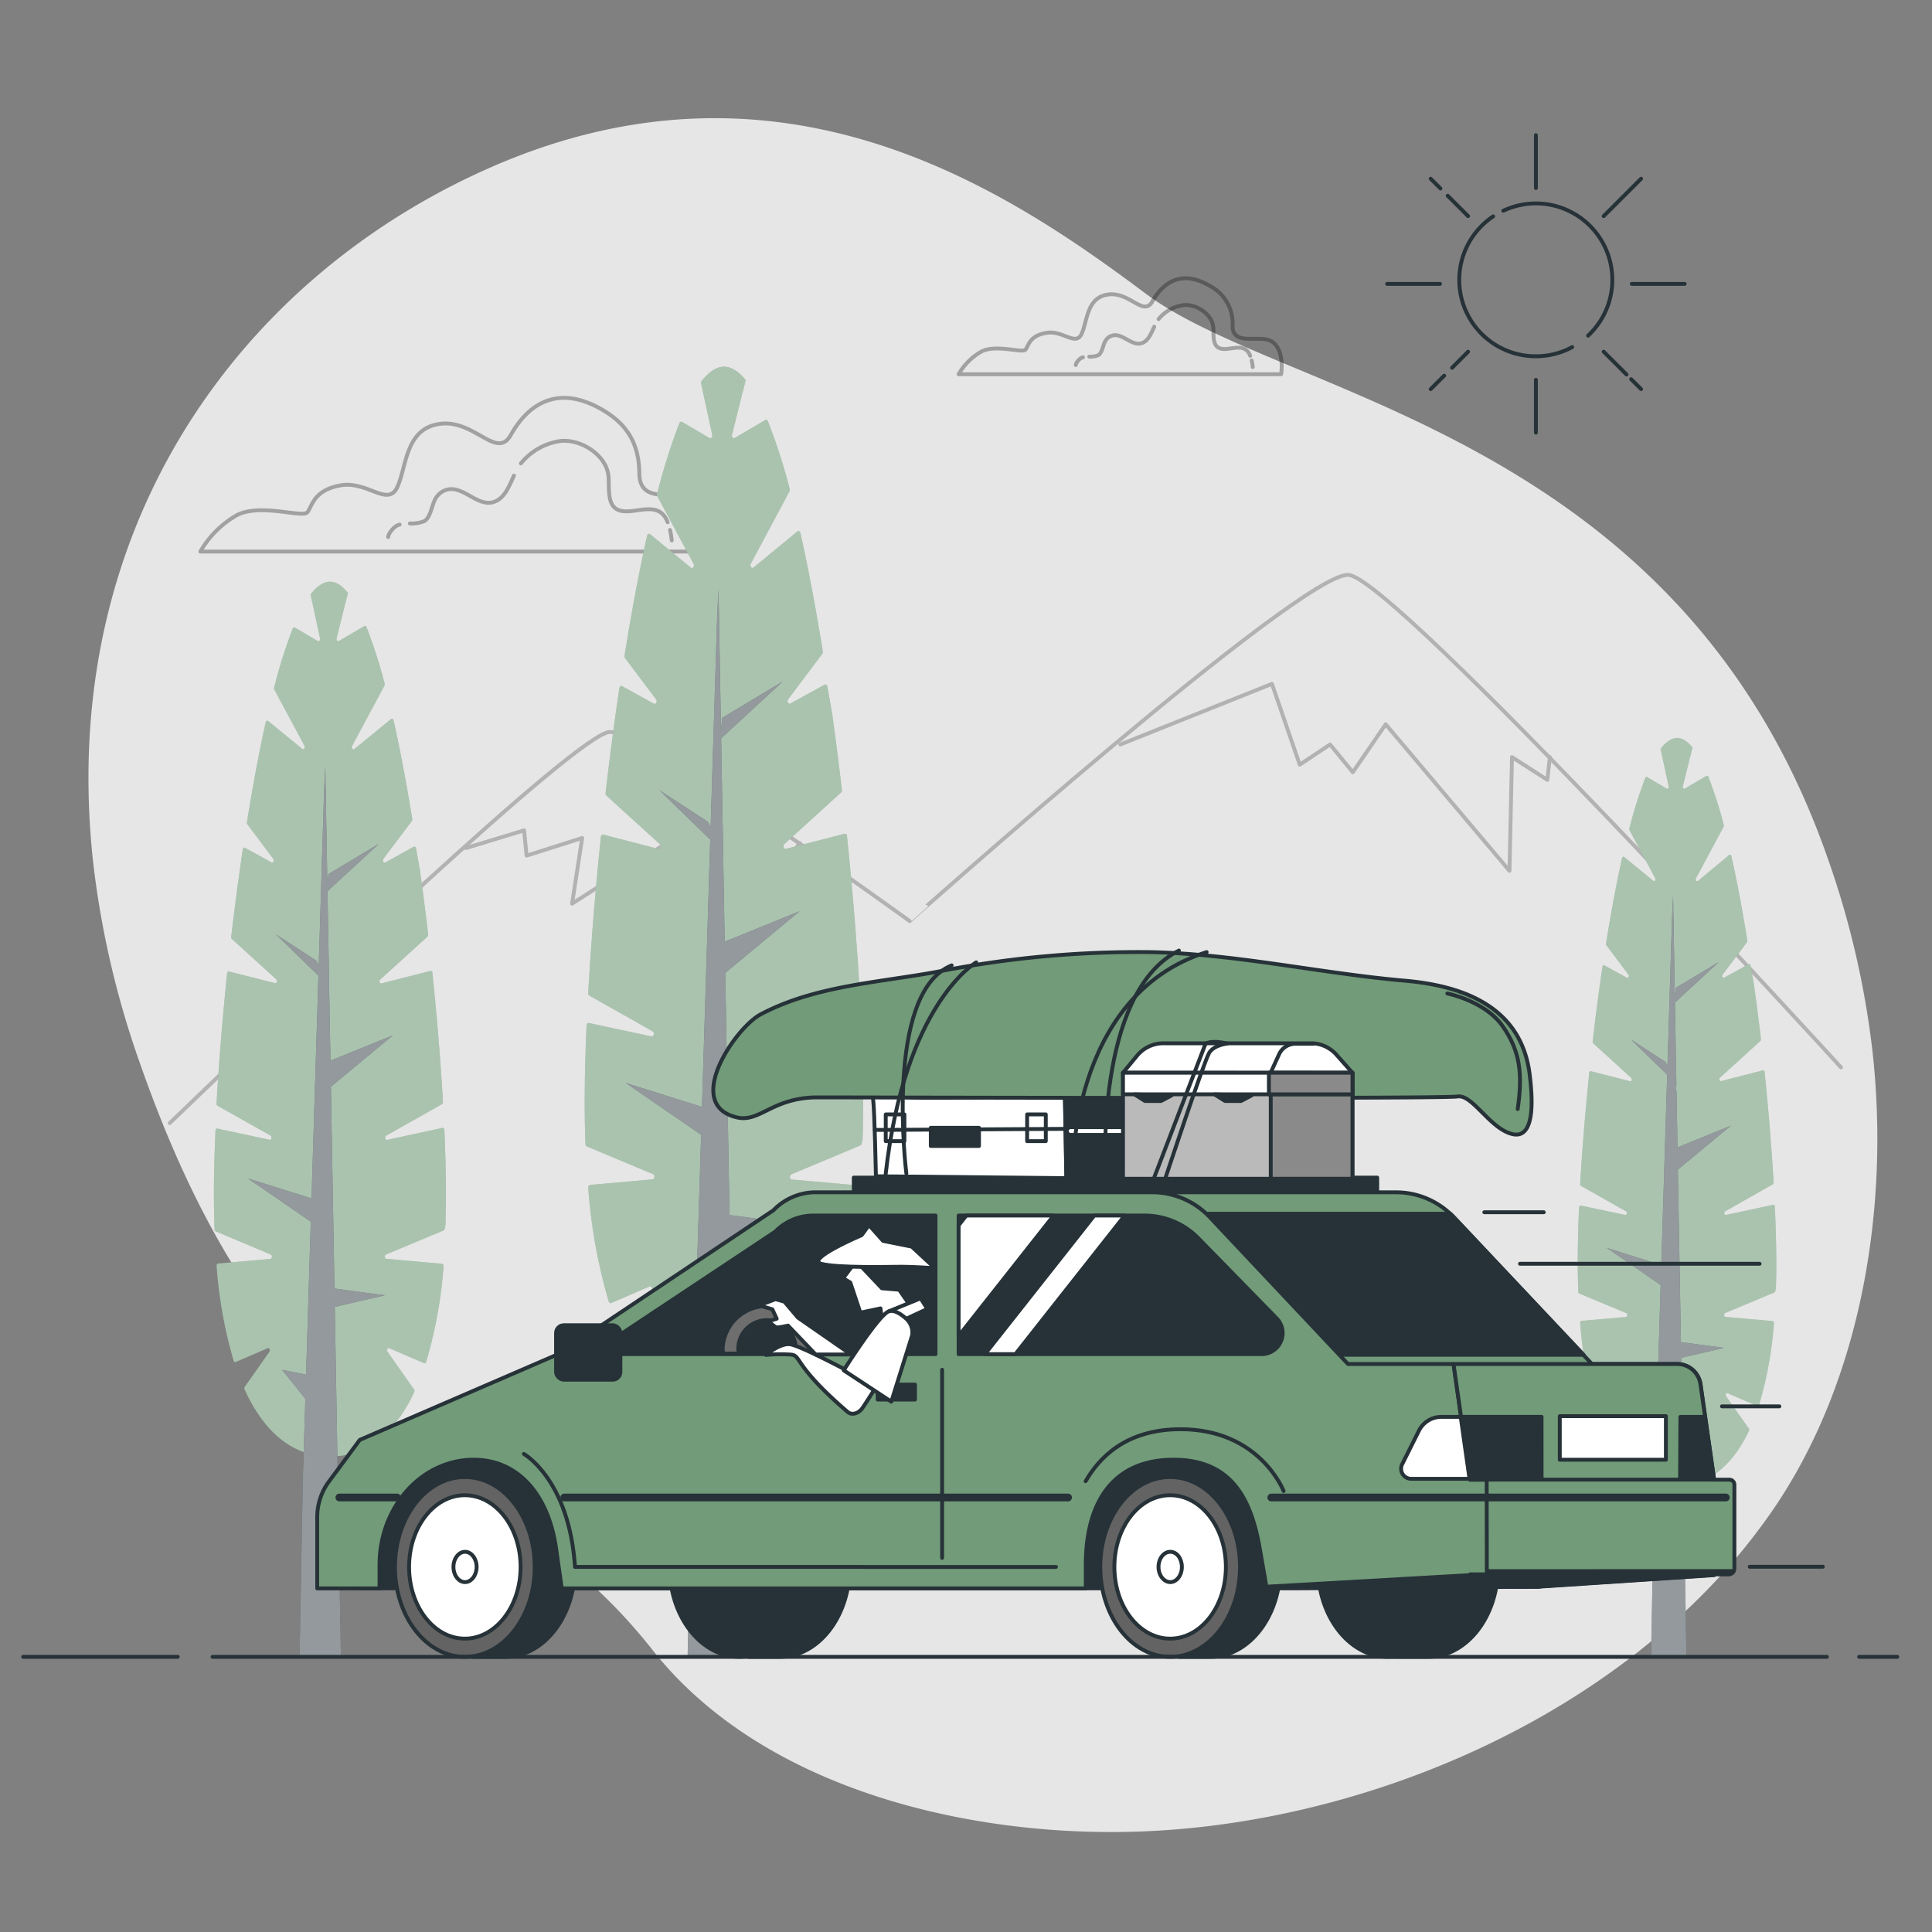 <?xml version="1.0" encoding="UTF-8" standalone="no"?>
<svg
   viewBox="0 0 500 500"
   version="1.1"
   id="svg69"
   sodipodi:docname="Road trip-bro.svg"
   inkscape:version="1.4 (86a8ad7, 2024-10-11)"
   xmlns:inkscape="http://www.inkscape.org/namespaces/inkscape"
   xmlns:sodipodi="http://sodipodi.sourceforge.net/DTD/sodipodi-0.dtd"
   xmlns="http://www.w3.org/2000/svg"
   xmlns:svg="http://www.w3.org/2000/svg">
  <rect x="0" y="0" width="500" height="500" fill="#808080" stroke="none"/>
  <defs
     id="defs69" />
  <sodipodi:namedview
     id="namedview69"
     pagecolor="#ffffff"
     bordercolor="#000000"
     borderopacity="0.25"
     inkscape:showpageshadow="2"
     inkscape:pageopacity="0.0"
     inkscape:pagecheckerboard="0"
     inkscape:deskcolor="#d1d1d1"
     inkscape:zoom="1.47"
     inkscape:cx="249.65986"
     inkscape:cy="250"
     inkscape:window-width="1920"
     inkscape:window-height="974"
     inkscape:window-x="-11"
     inkscape:window-y="-11"
     inkscape:window-maximized="1"
     inkscape:current-layer="freepik--background-simple--inject-47" />
  <g
     id="freepik--background-simple--inject-47">
    <path
       d="M291.71,474.09c-43,.85-94.95-11.67-122.9-47.16-42.25-53.62-94.15-41.47-132.75-152.2A236.27,236.27,0,0,1,24.31,224.9a197.66,197.66,0,0,1-1.41-25.07C23.47,126,67.05,70.33,125.31,44.06,201.93,9.5,260.72,49.23,296.52,76s137.13,36,175.93,144.54a228.72,228.72,0,0,1,12.11,51.22c4.52,39.9-2.54,85.09-25.65,118.87-1.73,2.54-3.56,5-5.45,7.46C416.41,445.73,350.39,472.93,291.71,474.09Z"
       style="fill:#ffffff;opacity:0.8"
       id="path1" />
  </g>
  <g
     id="freepik--Sun--inject-47">
    <path
       d="M386.43,56A19.77,19.77,0,0,0,397.49,92.2a19.56,19.56,0,0,0,9.39-2.37"
       style="fill:none;stroke:#263238;stroke-linecap:round;stroke-linejoin:round"
       id="path3" />
    <path
       d="M411,86.86a19.77,19.77,0,0,0-21.94-32.32"
       style="fill:none;stroke:#263238;stroke-linecap:round;stroke-linejoin:round"
       id="path4" />
    <line
       x1="397.49"
       y1="98.29"
       x2="397.49"
       y2="111.97"
       style="fill:none;stroke:#263238;stroke-linecap:round;stroke-linejoin:round"
       id="line4" />
    <line
       x1="397.49"
       y1="34.98"
       x2="397.49"
       y2="48.66"
       style="fill:none;stroke:#263238;stroke-linecap:round;stroke-linejoin:round"
       id="line5" />
    <line
       x1="373.75"
       y1="97.22"
       x2="370.26"
       y2="100.7"
       style="fill:none;stroke:#263238;stroke-linecap:round;stroke-linejoin:round"
       id="line6" />
    <line
       x1="379.94"
       y1="91.02"
       x2="375.79"
       y2="95.18"
       style="fill:none;stroke:#263238;stroke-linecap:round;stroke-linejoin:round"
       id="line7" />
    <line
       x1="424.71"
       y1="46.25"
       x2="415.03"
       y2="55.93"
       style="fill:none;stroke:#263238;stroke-linecap:round;stroke-linejoin:round"
       id="line8" />
    <line
       x1="422.3"
       y1="73.47"
       x2="435.99"
       y2="73.47"
       style="fill:none;stroke:#263238;stroke-linecap:round;stroke-linejoin:round"
       id="line9" />
    <line
       x1="358.99"
       y1="73.47"
       x2="372.68"
       y2="73.47"
       style="fill:none;stroke:#263238;stroke-linecap:round;stroke-linejoin:round"
       id="line10" />
    <line
       x1="422.14"
       y1="98.13"
       x2="424.71"
       y2="100.7"
       style="fill:none;stroke:#263238;stroke-linecap:round;stroke-linejoin:round"
       id="line11" />
    <line
       x1="415.03"
       y1="91.02"
       x2="420.95"
       y2="96.93"
       style="fill:none;stroke:#263238;stroke-linecap:round;stroke-linejoin:round"
       id="line12" />
    <line
       x1="374.66"
       y1="50.65"
       x2="379.94"
       y2="55.93"
       style="fill:none;stroke:#263238;stroke-linecap:round;stroke-linejoin:round"
       id="line13" />
    <line
       x1="370.26"
       y1="46.25"
       x2="372.79"
       y2="48.78"
       style="fill:none;stroke:#263238;stroke-linecap:round;stroke-linejoin:round"
       id="line14" />
  </g>
  <g
     id="freepik--Clouds--inject-47">
    <g
       style="opacity:0.3"
       id="g18">
      <path
         d="M319,84.85c0-.19,0-.39,0-.61a11,11,0,0,0-6-10.31c-7.89-4.58-12.47,0-14.76,4.07s-5.85-2.54-11.45-1.78-5.34,6.87-6.87,10.18-4.83-1-9.16-.25-4.58,3.3-5.34,4.32S257.76,89,253.94,91a16,16,0,0,0-5.85,5.85h83.47s1-6.1-2.29-8.39C326.31,86.38,319.58,89.67,319,84.85Z"
         style="fill:none;stroke:#000;stroke-linecap:round;stroke-linejoin:round"
         id="path14" />
      <path
         d="M280.27,92.47a1.81,1.81,0,0,0-.77.39c-1.08.94-1.08,1.61-1.08,1.61"
         style="fill:none;stroke:#000;stroke-linecap:round;stroke-linejoin:round"
         id="path15" />
      <path
         d="M298.71,84.56c-.75,1.63-1.4,3.41-2.93,4.13-2.19,1-4.24-1.29-6.25-1.81a2.91,2.91,0,0,0-3.21,1c-.9,1-.92,3.39-2.11,4.06a5.57,5.57,0,0,1-2.3.36"
         style="fill:none;stroke:#000;stroke-linecap:round;stroke-linejoin:round"
         id="path16" />
      <path
         d="M323.55,92.08c-.06-.15-.12-.29-.19-.43-1.61-3.21-5.4-.63-7.73-1.53-2.08-.8-1.4-4.08-1.68-5.79-.54-3.31-4.7-5.84-7.95-5.33a10.09,10.09,0,0,0-6.15,3.58"
         style="fill:none;stroke:#000;stroke-linecap:round;stroke-linejoin:round"
         id="path17" />
      <path
         d="M324.21,95a15.37,15.37,0,0,0-.28-1.7"
         style="fill:none;stroke:#000;stroke-linecap:round;stroke-linejoin:round"
         id="path18" />
    </g>
    <g
       style="opacity:0.3"
       id="g23">
      <path
         d="M165.52,123.56a7.43,7.43,0,0,1-.06-1c-.09-7.45-2.86-12.61-9.61-16.53-12.64-7.34-20,0-23.65,6.53s-9.38-4.08-18.36-2.86-8.56,11-11,16.32-7.75-1.63-14.69-.41-7.34,5.3-8.56,6.93-12.24-2.44-18.36.82a25.52,25.52,0,0,0-9.38,9.38H185.63s1.63-9.78-3.67-13.46C177.21,126,166.43,131.29,165.52,123.56Z"
         style="fill:none;stroke:#000;stroke-linecap:round;stroke-linejoin:round"
         id="path19" />
      <path
         d="M103.42,135.77a3,3,0,0,0-1.24.63c-1.72,1.51-1.72,2.58-1.72,2.58"
         style="fill:none;stroke:#000;stroke-linecap:round;stroke-linejoin:round"
         id="path20" />
      <path
         d="M133,123.1c-1.19,2.61-2.24,5.46-4.7,6.61-3.5,1.64-6.78-2.06-10-2.9a4.69,4.69,0,0,0-5.14,1.57c-1.45,1.67-1.48,5.44-3.39,6.51a8.76,8.76,0,0,1-3.69.58"
         style="fill:none;stroke:#000;stroke-linecap:round;stroke-linejoin:round"
         id="path21" />
      <path
         d="M172.79,135.15c-.1-.24-.2-.47-.31-.69-2.57-5.15-8.65-1-12.39-2.45-3.32-1.28-2.23-6.53-2.68-9.28-.86-5.31-7.53-9.36-12.75-8.54a16.17,16.17,0,0,0-9.85,5.73"
         style="fill:none;stroke:#000;stroke-linecap:round;stroke-linejoin:round"
         id="path22" />
      <path
         d="M173.84,139.86a21.69,21.69,0,0,0-.44-2.71"
         style="fill:none;stroke:#000;stroke-linecap:round;stroke-linejoin:round"
         id="path23" />
    </g>
  </g>
  <g
     id="freepik--Mountains--inject-47">
    <path
       d="M43.93,290.65c31.89-30.71,106-101.22,113.92-101.22,10.16,0,77.57,48.94,77.57,48.94S337,147.87,349,148.79,476.44,276.23,476.44,276.23"
       style="fill:none;stroke:#b2b2b2;stroke-linecap:round;stroke-linejoin:round"
       id="path24" />
    <polyline
       points="289.95 192.67 329.18 176.98 336.37 197.9 344.22 192.67 350.11 199.86 358.61 187.44 390.65 225.37 391.3 195.94 400.45 201.82 401.11 195.94"
       style="fill:none;stroke:#b2b2b2;stroke-linecap:round;stroke-linejoin:round"
       id="polyline24" />
    <polyline
       points="120.59 219.48 135.63 214.9 136.28 221.44 150.67 216.87 148.05 233.87 173.55 217.52 193.17 232.56 194.48 224.06 200.36 228.63 206.9 218.17"
       style="fill:none;stroke:#b2b2b2;stroke-linecap:round;stroke-linejoin:round"
       id="polyline25" />
  </g>
  <g
     id="freepik--Trees--inject-47">
    <path
       d="M222.93,265.22c0-.41-.3-.71-.6-.65l-17.17,3.68c-.61.13-.85-1-.29-1.32l17.3-9.76a.75.75,0,0,0,.31-.69c-.72-12.47-1.83-26.15-3.28-40.11,0-.39-.32-.66-.61-.59l-15.19,3.9c-.56.14-.86-.83-.39-1.25l14.65-13.32a.8.8,0,0,0,.22-.68c-.78-6.74-1.64-13.48-2.57-20.12l-1.2-6.63c-.07-.42-.41-.65-.7-.48l-8.84,4.87c-.53.29-1-.59-.57-1.13l8.8-11.72a.83.83,0,0,0,.14-.64c-1.76-10.92-3.7-21.31-5.8-30.66-.1-.44-.48-.63-.77-.39L195,146.87c-.48.4-1-.37-.69-1l10-18.7a.88.88,0,0,0,.07-.64A151.15,151.15,0,0,0,198.73,109c-.13-.32-.42-.45-.66-.3l-7.91,4.63c-.41.24-.84-.27-.71-.83l2.49-10c0-.18.22-.91.41-1.55l.65-2.57c-1.83-2.25-3.71-3.49-5.63-3.49s-4.06,1.4-6,4l2.95,13.63c.13.56-.3,1.07-.71.83l-7.11-4.17a.47.47,0,0,0-.67.31,158.91,158.91,0,0,0-5.77,18.31.93.93,0,0,0,.06.64l9.37,17.47c.33.62-.21,1.39-.69,1l-10.57-8.66c-.29-.24-.67-.05-.77.39-2.11,9.48-4.06,20-5.83,31.05a.88.88,0,0,0,.15.64l8,10.65c.4.54,0,1.42-.56,1.13L161,177.58c-.3-.17-.65.07-.71.5-1.32,8.89-2.51,18-3.57,27.16a.81.81,0,0,0,.22.67l13.78,12.52c.46.42.16,1.39-.39,1.25L156.13,216c-.3-.08-.58.19-.62.58-1.46,14.08-2.57,27.86-3.28,40.4a.73.73,0,0,0,.31.69l16.35,9.23c.56.32.32,1.45-.29,1.32l-16.2-3.47c-.3-.07-.58.24-.6.65-.31,7.21-.48,13.89-.48,19.83q0,5.64.2,10.84a.69.69,0,0,0,.36.63L169,303.87c.55.23.45,1.3-.12,1.35l-16.15,1.43a.68.68,0,0,0-.49.78,140.18,140.18,0,0,0,5.3,29.4c.1.34.38.5.64.39l9.92-4.28c.51-.22.9.61.54,1.13L160.93,345a.86.86,0,0,0-.06.84c6.58,14.5,16,20.77,26.5,20.77,10.27,0,19.54-6,26.11-19.92a.91.91,0,0,0-.06-.85l-8.26-11.73c-.36-.52,0-1.35.54-1.13l10.78,4.66a.49.49,0,0,0,.64-.39,139.6,139.6,0,0,0,5.41-29.69.68.68,0,0,0-.49-.78l-17.12-1.52c-.57-.05-.67-1.12-.12-1.35l17.86-7.47a.62.62,0,0,0,.34-.48l.26-1.27s0-.1,0-.15c.09-3,.14-6.05.14-9.24C223.42,279.27,223.25,272.51,222.93,265.22Z"
       style="fill:#729B79"
       id="path25" />
    <path
       d="M222.93,265.22c0-.41-.3-.71-.6-.65l-17.17,3.68c-.61.13-.85-1-.29-1.32l17.3-9.76a.75.75,0,0,0,.31-.69c-.72-12.47-1.83-26.15-3.28-40.11,0-.39-.32-.66-.61-.59l-15.19,3.9c-.56.14-.86-.83-.39-1.25l14.65-13.32a.8.8,0,0,0,.22-.68c-.78-6.74-1.64-13.48-2.57-20.12l-1.2-6.63c-.07-.42-.41-.65-.7-.48l-8.84,4.87c-.53.29-1-.59-.57-1.13l8.8-11.72a.83.83,0,0,0,.14-.64c-1.76-10.92-3.7-21.31-5.8-30.66-.1-.44-.48-.63-.77-.39L195,146.87c-.48.4-1-.37-.69-1l10-18.7a.88.88,0,0,0,.07-.64A151.15,151.15,0,0,0,198.73,109c-.13-.32-.42-.45-.66-.3l-7.91,4.63c-.41.24-.84-.27-.71-.83l2.49-10c0-.18.22-.91.41-1.55l.65-2.57c-1.83-2.25-3.71-3.49-5.63-3.49s-4.06,1.4-6,4l2.95,13.63c.13.56-.3,1.07-.71.83l-7.11-4.17a.47.47,0,0,0-.67.31,158.91,158.91,0,0,0-5.77,18.31.93.93,0,0,0,.06.64l9.37,17.47c.33.62-.21,1.39-.69,1l-10.57-8.66c-.29-.24-.67-.05-.77.39-2.11,9.48-4.06,20-5.83,31.05a.88.88,0,0,0,.15.64l8,10.65c.4.54,0,1.42-.56,1.13L161,177.58c-.3-.17-.65.07-.71.5-1.32,8.89-2.51,18-3.57,27.16a.81.81,0,0,0,.22.67l13.78,12.52c.46.42.16,1.39-.39,1.25L156.13,216c-.3-.08-.58.19-.62.58-1.46,14.08-2.57,27.86-3.28,40.4a.73.73,0,0,0,.31.69l16.35,9.23c.56.32.32,1.45-.29,1.32l-16.2-3.47c-.3-.07-.58.24-.6.65-.31,7.21-.48,13.89-.48,19.83q0,5.64.2,10.84a.69.69,0,0,0,.36.63L169,303.87c.55.23.45,1.3-.12,1.35l-16.15,1.43a.68.68,0,0,0-.49.78,140.18,140.18,0,0,0,5.3,29.4c.1.34.38.5.64.39l9.92-4.28c.51-.22.9.61.54,1.13L160.93,345a.86.86,0,0,0-.06.84c6.58,14.5,16,20.77,26.5,20.77,10.27,0,19.54-6,26.11-19.92a.91.91,0,0,0-.06-.85l-8.26-11.73c-.36-.52,0-1.35.54-1.13l10.78,4.66a.49.49,0,0,0,.64-.39,139.6,139.6,0,0,0,5.41-29.69.68.68,0,0,0-.49-.78l-17.12-1.52c-.57-.05-.67-1.12-.12-1.35l17.86-7.47a.62.62,0,0,0,.34-.48l.26-1.27s0-.1,0-.15c.09-3,.14-6.05.14-9.24C223.42,279.27,223.25,272.51,222.93,265.22Z"
       style="fill:#fff;opacity:0.4"
       id="path26" />
    <polygon
       points="188.8 314.45 187.7 251.78 206.96 235.81 187.55 243.7 187.19 223.21 187.03 223.54 187.15 220.54 186.63 191.09 202.58 176.36 186.94 185.75 186.59 188.87 185.95 152.37 185.6 159.56 183.91 214.11 183.18 212.66 170.67 204.52 183.81 217.3 181.67 286.46 161.91 280.25 181.45 293.68 179.98 341.18 172.54 339.7 179.75 348.7 178.94 374.59 177.96 428.79 190.81 428.79 188.9 320.13 204.46 316.54 188.8 314.45"
       style="fill:#263238"
       id="polygon26" />
    <polygon
       points="188.8 314.45 187.7 251.78 206.96 235.81 187.55 243.7 187.19 223.21 187.03 223.54 187.15 220.54 186.63 191.09 202.58 176.36 186.94 185.75 186.59 188.87 185.95 152.37 185.6 159.56 183.91 214.11 183.18 212.66 170.67 204.52 183.81 217.3 181.67 286.46 161.91 280.25 181.45 293.68 179.98 341.18 172.54 339.7 179.75 348.7 178.94 374.59 177.96 428.79 190.81 428.79 188.9 320.13 204.46 316.54 188.8 314.45"
       style="fill:#fff;opacity:0.5"
       id="polygon27" />
    <path
       d="M115,292.44c0-.34-.25-.59-.5-.54L100.2,295c-.51.11-.71-.84-.24-1.1l14.41-8.14a.61.61,0,0,0,.27-.57c-.6-10.4-1.53-21.8-2.74-33.43,0-.33-.26-.56-.51-.49l-12.66,3.24c-.46.12-.72-.69-.33-1l12.22-11.1a.7.7,0,0,0,.19-.57c-.66-5.61-1.38-11.23-2.15-16.77l-1-5.53c-.06-.34-.34-.53-.59-.4l-7.37,4.07c-.43.24-.8-.5-.47-.95l7.34-9.77a.74.74,0,0,0,.12-.53c-1.47-9.11-3.09-17.77-4.84-25.56-.08-.36-.4-.52-.64-.32l-9.5,7.78c-.4.33-.85-.31-.58-.82l8.36-15.59a.74.74,0,0,0,.05-.53,126.71,126.71,0,0,0-4.7-14.64c-.11-.26-.35-.37-.55-.25l-6.59,3.87c-.34.2-.7-.23-.59-.7l2.07-8.31c0-.15.18-.76.34-1.29l.54-2.15c-1.53-1.88-3.09-2.91-4.69-2.91s-3.38,1.17-5,3.3l2.46,11.36c.11.47-.25.9-.59.7l-5.93-3.48c-.21-.12-.45,0-.56.26a135,135,0,0,0-4.81,15.26.69.69,0,0,0,.06.53L78.79,193c.28.51-.17,1.15-.57.82l-8.81-7.22c-.25-.2-.56,0-.65.33-1.75,7.9-3.38,16.67-4.85,25.88a.67.67,0,0,0,.12.53l6.66,8.88c.34.45,0,1.19-.47.95l-6.8-3.75c-.25-.14-.54.06-.59.42-1.1,7.41-2.09,15-3,22.63A.66.66,0,0,0,60,243l11.48,10.43c.39.35.14,1.16-.32,1l-11.87-3c-.25-.06-.48.16-.51.49-1.22,11.73-2.15,23.22-2.74,33.67a.62.62,0,0,0,.26.58L70,293.87c.47.26.27,1.21-.23,1.1l-13.51-2.89c-.25-.06-.48.2-.5.54-.26,6-.4,11.58-.4,16.53,0,3.13.06,6.15.17,9a.56.56,0,0,0,.3.52l14.24,6c.45.19.37,1.08-.1,1.13L56.46,327c-.25,0-.43.32-.4.65a117.09,117.09,0,0,0,4.41,24.51c.09.28.32.42.54.32l8.26-3.57c.43-.18.76.51.45.94l-6.39,9.08a.75.75,0,0,0,0,.7c5.49,12.09,13.35,17.32,22.09,17.32,8.56,0,16.29-5,21.76-16.61a.72.72,0,0,0,0-.71l-6.88-9.78c-.3-.43,0-1.12.45-.94l9,3.88c.21.1.45,0,.53-.32a116.17,116.17,0,0,0,4.51-24.75.58.58,0,0,0-.41-.65L100,325.79c-.48-.05-.56-.94-.1-1.13l14.89-6.22a.51.51,0,0,0,.28-.4l.22-1.06s0-.08,0-.13q.12-3.72.12-7.7C115.42,304.15,115.28,298.52,115,292.44Z"
       style="fill:#729B79"
       id="path27" />
    <path
       d="M115,292.44c0-.34-.25-.59-.5-.54L100.2,295c-.51.11-.71-.84-.24-1.1l14.41-8.14a.61.61,0,0,0,.27-.57c-.6-10.4-1.53-21.8-2.74-33.43,0-.33-.26-.56-.51-.49l-12.66,3.24c-.46.12-.72-.69-.33-1l12.22-11.1a.7.7,0,0,0,.19-.57c-.66-5.61-1.38-11.23-2.15-16.77l-1-5.53c-.06-.34-.34-.53-.59-.4l-7.37,4.07c-.43.24-.8-.5-.47-.95l7.34-9.77a.74.74,0,0,0,.12-.53c-1.47-9.11-3.09-17.77-4.84-25.56-.08-.36-.4-.52-.64-.32l-9.5,7.78c-.4.33-.85-.31-.58-.82l8.36-15.59a.74.74,0,0,0,.05-.53,126.71,126.71,0,0,0-4.7-14.64c-.11-.26-.35-.37-.55-.25l-6.59,3.87c-.34.2-.7-.23-.59-.7l2.07-8.31c0-.15.18-.76.34-1.29l.54-2.15c-1.53-1.88-3.09-2.91-4.69-2.91s-3.38,1.17-5,3.3l2.46,11.36c.11.47-.25.9-.59.7l-5.93-3.48c-.21-.12-.45,0-.56.26a135,135,0,0,0-4.81,15.26.69.69,0,0,0,.06.53L78.79,193c.28.51-.17,1.15-.57.82l-8.81-7.22c-.25-.2-.56,0-.65.33-1.75,7.9-3.38,16.67-4.85,25.88a.67.67,0,0,0,.12.53l6.66,8.88c.34.45,0,1.19-.47.95l-6.8-3.75c-.25-.14-.54.06-.59.42-1.1,7.41-2.09,15-3,22.63A.66.66,0,0,0,60,243l11.48,10.43c.39.35.14,1.16-.32,1l-11.87-3c-.25-.06-.48.16-.51.49-1.22,11.73-2.15,23.22-2.74,33.67a.62.62,0,0,0,.26.58L70,293.87c.47.26.27,1.21-.23,1.1l-13.51-2.89c-.25-.06-.48.2-.5.54-.26,6-.4,11.58-.4,16.53,0,3.13.06,6.15.17,9a.56.56,0,0,0,.3.52l14.24,6c.45.19.37,1.08-.1,1.13L56.46,327c-.25,0-.43.32-.4.65a117.09,117.09,0,0,0,4.41,24.51c.09.28.32.42.54.32l8.26-3.57c.43-.18.76.51.45.94l-6.39,9.08a.75.75,0,0,0,0,.7c5.49,12.09,13.35,17.32,22.09,17.32,8.56,0,16.29-5,21.76-16.61a.72.72,0,0,0,0-.71l-6.88-9.78c-.3-.43,0-1.12.45-.94l9,3.88c.21.1.45,0,.53-.32a116.17,116.17,0,0,0,4.51-24.75.58.58,0,0,0-.41-.65L100,325.79c-.48-.05-.56-.94-.1-1.13l14.89-6.22a.51.51,0,0,0,.28-.4l.22-1.06s0-.08,0-.13q.12-3.72.12-7.7C115.42,304.15,115.28,298.52,115,292.44Z"
       style="fill:#fff;opacity:0.4"
       id="path28" />
    <polygon
       points="86.56 333.48 85.64 281.24 101.7 267.93 85.52 274.5 85.22 257.43 85.09 257.7 85.19 255.2 84.75 230.65 98.05 218.38 85.01 226.2 84.72 228.8 84.19 198.38 83.89 204.37 82.49 249.84 81.88 248.63 71.45 241.85 82.41 252.5 80.62 310.15 64.14 304.97 80.43 316.17 79.21 355.76 73.01 354.52 79.02 362.03 78.35 383.62 77.53 428.79 88.23 428.79 86.64 338.22 99.61 335.22 86.56 333.48"
       style="fill:#263238"
       id="polygon28" />
    <polygon
       points="86.56 333.48 85.64 281.24 101.7 267.93 85.52 274.5 85.22 257.43 85.09 257.7 85.19 255.2 84.75 230.65 98.05 218.38 85.01 226.2 84.72 228.8 84.19 198.38 83.89 204.37 82.49 249.84 81.88 248.63 71.45 241.85 82.41 252.5 80.62 310.15 64.14 304.97 80.43 316.17 79.21 355.76 73.01 354.52 79.02 362.03 78.35 383.62 77.53 428.79 88.23 428.79 86.64 338.22 99.61 335.22 86.56 333.48"
       style="fill:#fff;opacity:0.5"
       id="polygon29" />
    <path
       d="M459.33,312.27c0-.29-.21-.51-.43-.46l-12.23,2.62c-.43.09-.6-.72-.2-.94l12.32-7A.54.54,0,0,0,459,306c-.51-8.88-1.3-18.63-2.33-28.57,0-.28-.23-.47-.44-.42l-10.82,2.78c-.4.1-.61-.59-.28-.89l10.44-9.49a.58.58,0,0,0,.16-.48c-.56-4.8-1.18-9.6-1.84-14.33l-.85-4.73c-.05-.3-.29-.46-.5-.34l-6.3,3.47c-.37.21-.69-.42-.4-.8l6.27-8.36a.63.63,0,0,0,.1-.45c-1.26-7.78-2.64-15.18-4.14-21.84-.07-.32-.34-.45-.55-.28L439.42,228c-.35.29-.73-.26-.5-.7l7.14-13.32a.65.65,0,0,0,.05-.46,107.85,107.85,0,0,0-4-12.5.33.33,0,0,0-.47-.22l-5.63,3.3c-.29.17-.6-.19-.5-.59l1.76-7.1c0-.13.16-.65.3-1.11l.46-1.83c-1.31-1.61-2.65-2.49-4-2.49s-2.89,1-4.28,2.82l2.1,9.71c.09.4-.21.76-.5.59l-5.07-3a.33.33,0,0,0-.48.21,115.48,115.48,0,0,0-4.11,13.05.63.63,0,0,0,0,.45l6.67,12.45c.24.44-.15,1-.49.7l-7.53-6.17c-.21-.17-.48,0-.55.28-1.5,6.75-2.89,14.25-4.15,22.12a.6.6,0,0,0,.1.46l5.7,7.59c.28.38,0,1-.41.8l-5.81-3.2c-.21-.12-.46,0-.5.36-.94,6.33-1.79,12.84-2.54,19.34a.55.55,0,0,0,.15.48l9.82,8.92c.33.3.11,1-.28.89l-10.15-2.6c-.2-.06-.4.14-.43.42-1,10-1.84,19.84-2.34,28.78a.5.5,0,0,0,.22.48l11.64,6.58c.41.22.23,1-.2.94L409.09,312c-.21,0-.41.17-.43.46-.22,5.14-.34,9.9-.34,14.12,0,2.69.05,5.26.14,7.73a.5.5,0,0,0,.26.45l12.17,5.08c.39.16.32.93-.09,1l-11.51,1c-.21,0-.36.27-.34.55a100.08,100.08,0,0,0,3.77,20.94.35.35,0,0,0,.46.28l7.06-3.05c.37-.16.65.43.39.81l-5.46,7.76a.59.59,0,0,0-.05.59c4.69,10.33,11.41,14.8,18.88,14.8,7.32,0,13.92-4.3,18.6-14.19a.65.65,0,0,0,0-.61l-5.88-8.35c-.26-.38,0-1,.38-.81l7.68,3.32c.18.08.38,0,.46-.28a99.71,99.71,0,0,0,3.85-21.15.48.48,0,0,0-.35-.55l-12.2-1.09c-.41,0-.47-.8-.08-1l12.72-5.32a.48.48,0,0,0,.25-.34l.18-.9s0-.07,0-.11c.06-2.12.1-4.31.1-6.59C459.68,322.28,459.56,317.47,459.33,312.27Z"
       style="fill:#729B79"
       id="path29" />
    <path
       d="M459.33,312.27c0-.29-.21-.51-.43-.46l-12.23,2.62c-.43.09-.6-.72-.2-.94l12.32-7A.54.54,0,0,0,459,306c-.51-8.88-1.3-18.63-2.33-28.57,0-.28-.23-.47-.44-.42l-10.82,2.78c-.4.1-.61-.59-.28-.89l10.44-9.49a.58.58,0,0,0,.16-.48c-.56-4.8-1.18-9.6-1.84-14.33l-.85-4.73c-.05-.3-.29-.46-.5-.34l-6.3,3.47c-.37.21-.69-.42-.4-.8l6.27-8.36a.63.63,0,0,0,.1-.45c-1.26-7.78-2.64-15.18-4.14-21.84-.07-.32-.34-.45-.55-.28L439.42,228c-.35.29-.73-.26-.5-.7l7.14-13.32a.65.65,0,0,0,.05-.46,107.85,107.85,0,0,0-4-12.5.33.33,0,0,0-.47-.22l-5.63,3.3c-.29.17-.6-.19-.5-.59l1.76-7.1c0-.13.16-.65.3-1.11l.46-1.83c-1.31-1.61-2.65-2.49-4-2.49s-2.89,1-4.28,2.82l2.1,9.71c.09.4-.21.76-.5.59l-5.07-3a.33.33,0,0,0-.48.21,115.48,115.48,0,0,0-4.11,13.05.63.63,0,0,0,0,.45l6.67,12.45c.24.44-.15,1-.49.7l-7.53-6.17c-.21-.17-.48,0-.55.28-1.5,6.75-2.89,14.25-4.15,22.12a.6.6,0,0,0,.1.46l5.7,7.59c.28.38,0,1-.41.8l-5.81-3.2c-.21-.12-.46,0-.5.36-.94,6.33-1.79,12.84-2.54,19.34a.55.55,0,0,0,.15.48l9.82,8.92c.33.3.11,1-.28.89l-10.15-2.6c-.2-.06-.4.14-.43.42-1,10-1.84,19.84-2.34,28.78a.5.5,0,0,0,.22.48l11.64,6.58c.41.22.23,1-.2.94L409.09,312c-.21,0-.41.17-.43.46-.22,5.14-.34,9.9-.34,14.12,0,2.69.05,5.26.14,7.73a.5.5,0,0,0,.26.45l12.17,5.08c.39.16.32.93-.09,1l-11.51,1c-.21,0-.36.27-.34.55a100.08,100.08,0,0,0,3.77,20.94.35.35,0,0,0,.46.28l7.06-3.05c.37-.16.65.43.39.81l-5.46,7.76a.59.59,0,0,0-.05.59c4.69,10.33,11.41,14.8,18.88,14.8,7.32,0,13.92-4.3,18.6-14.19a.65.65,0,0,0,0-.61l-5.88-8.35c-.26-.38,0-1,.38-.81l7.68,3.32c.18.08.38,0,.46-.28a99.71,99.71,0,0,0,3.85-21.15.48.48,0,0,0-.35-.55l-12.2-1.09c-.41,0-.47-.8-.08-1l12.72-5.32a.48.48,0,0,0,.25-.34l.18-.9s0-.07,0-.11c.06-2.12.1-4.31.1-6.59C459.68,322.28,459.56,317.47,459.33,312.27Z"
       style="fill:#fff;opacity:0.4"
       id="path30" />
    <polygon
       points="435.02 347.34 434.23 302.69 447.96 291.32 434.13 296.94 433.88 282.34 433.76 282.58 433.84 280.44 433.47 259.46 444.84 248.97 433.69 255.66 433.44 257.88 432.99 231.88 432.74 237.01 431.54 275.86 431.02 274.83 422.1 269.03 431.47 278.14 429.94 327.4 415.86 322.97 429.78 332.55 428.74 366.38 423.44 365.32 428.57 371.74 428 390.18 427.3 428.79 436.45 428.79 435.09 351.39 446.17 348.83 435.02 347.34"
       style="fill:#263238"
       id="polygon30" />
    <polygon
       points="435.02 347.34 434.23 302.69 447.96 291.32 434.13 296.94 433.88 282.34 433.76 282.58 433.84 280.44 433.47 259.46 444.84 248.97 433.69 255.66 433.44 257.88 432.99 231.88 432.74 237.01 431.54 275.86 431.02 274.83 422.1 269.03 431.47 278.14 429.94 327.4 415.86 322.97 429.78 332.55 428.74 366.38 423.44 365.32 428.57 371.74 428 390.18 427.3 428.79 436.45 428.79 435.09 351.39 446.17 348.83 435.02 347.34"
       style="fill:#fff;opacity:0.5"
       id="polygon31" />
  </g>
  <g
     id="freepik--Car--inject-47">
    <path
       d="M369.61,382.25h-8.19l-.12.18a13.58,13.58,0,0,0-2.12-.18c-10,0-18.08,10.42-18.08,23.27s8.1,23.27,18.08,23.27c.72,0,6.65-.07,7.35-.17l-5.11.17h8.19c10,0,18.08-10.42,18.08-23.27S379.6,382.25,369.61,382.25Z"
       style="fill:#263238;stroke:#263238;stroke-linecap:round;stroke-linejoin:round"
       id="path31" />
    <path
       d="M201.82,382.25h-8.2l-.11.18a13.58,13.58,0,0,0-2.12-.18c-10,0-18.09,10.42-18.09,23.27s8.1,23.27,18.09,23.27a14.91,14.91,0,0,0,2.12-.17l.11.17h8.2c10,0,18.08-10.42,18.08-23.27S211.8,382.25,201.82,382.25Z"
       style="fill:#263238;stroke:#263238;stroke-linecap:round;stroke-linejoin:round"
       id="path32" />
    <path
       d="M447.56,382.94h-3.93l-3.52-24.69a6.1,6.1,0,0,0-6-5.24H412l-35.78-38a20.47,20.47,0,0,0-14.91-6.44H266.51a15.19,15.19,0,0,0-10.95,4.67L92.67,382v29H336.89l61.29-.43,45.45-3v-.21h3.74a1.49,1.49,0,0,0,1.49-1.49V384.24A1.3,1.3,0,0,0,447.56,382.94Z"
       style="fill:#729B79;stroke:#263238;stroke-linecap:round;stroke-linejoin:round"
       id="path33" />
    <line
       x1="384.14"
       y1="313.73"
       x2="399.52"
       y2="313.73"
       style="fill:none;stroke:#263238;stroke-linecap:round;stroke-linejoin:round"
       id="line33" />
    <line
       x1="393.37"
       y1="327.06"
       x2="455.38"
       y2="327.06"
       style="fill:none;stroke:#263238;stroke-linecap:round;stroke-linejoin:round"
       id="line34" />
    <line
       x1="445.64"
       y1="363.96"
       x2="460.5"
       y2="363.96"
       style="fill:none;stroke:#263238;stroke-linecap:round;stroke-linejoin:round"
       id="line35" />
    <line
       x1="452.82"
       y1="405.47"
       x2="471.75"
       y2="405.47"
       style="fill:none;stroke:#263238;stroke-linecap:round;stroke-linejoin:round"
       id="line36" />
    <path
       d="M378.18,406.61v4.17l20-.14,45.45-3v-.21h3.74a1.5,1.5,0,0,0,1.33-.84Z"
       style="fill:#263238;stroke:#263238;stroke-linecap:round;stroke-linejoin:round"
       id="path36" />
    <path
       d="M398.18,410.64h0a1.49,1.49,0,0,0-.09-3h-23l-85-99.06H266.51a15.19,15.19,0,0,0-10.95,4.67L92.67,382v29H336.89Z"
       style="fill:#263238;stroke:#263238;stroke-linecap:round;stroke-linejoin:round"
       id="path37" />
    <path
       d="M130.73,382.25h-8.2l-5.37,7.89a28.44,28.44,0,0,0,0,30.77l5.37,7.88h8.2c10,0,18.08-10.42,18.08-23.27S140.72,382.25,130.73,382.25Z"
       style="fill:#263238;stroke:#263238;stroke-linecap:round;stroke-linejoin:round"
       id="path38" />
    <ellipse
       cx="120.3"
       cy="405.52"
       rx="18.08"
       ry="23.27"
       style="fill:#636363;stroke:#263238;stroke-linecap:round;stroke-linejoin:round"
       id="ellipse38" />
    <ellipse
       cx="120.3"
       cy="405.52"
       rx="14.43"
       ry="18.56"
       style="fill:#fff;stroke:#263238;stroke-linecap:round;stroke-linejoin:round"
       id="ellipse39" />
    <path
       d="M123.35,405.52c0,2.17-1.37,3.93-3,3.93s-3-1.76-3-3.93,1.37-3.92,3-3.92S123.35,403.36,123.35,405.52Z"
       style="fill:#fff;stroke:#263238;stroke-linecap:round;stroke-linejoin:round"
       id="path39" />
    <path
       d="M313.25,382.25h-8.19l-5.37,7.89a28.44,28.44,0,0,0,0,30.77l5.37,7.88h8.19c10,0,18.09-10.42,18.09-23.27S323.24,382.25,313.25,382.25Z"
       style="fill:#263238;stroke:#263238;stroke-linecap:round;stroke-linejoin:round"
       id="path40" />
    <ellipse
       cx="302.83"
       cy="405.52"
       rx="18.08"
       ry="23.27"
       style="fill:#636363;stroke:#263238;stroke-linecap:round;stroke-linejoin:round"
       id="ellipse40" />
    <ellipse
       cx="302.83"
       cy="405.52"
       rx="14.43"
       ry="18.56"
       style="fill:#fff;stroke:#263238;stroke-linecap:round;stroke-linejoin:round"
       id="ellipse41" />
    <path
       d="M305.87,405.52c0,2.17-1.36,3.93-3,3.93s-3.05-1.76-3.05-3.93,1.36-3.92,3.05-3.92S305.87,403.36,305.87,405.52Z"
       style="fill:#fff;stroke:#263238;stroke-linecap:round;stroke-linejoin:round"
       id="path41" />
    <path
       d="M376.26,315c-.29-.31-.61-.59-.92-.89H301.46v36.51H409.83Z"
       style="fill:#263238;stroke:#263238;stroke-linecap:round;stroke-linejoin:round"
       id="path42" />
    <path
       d="M384.75,382.94h-4.31L376.17,353H348.85l-35.77-38a20.51,20.51,0,0,0-14.92-6.44H211.1a15.21,15.21,0,0,0-10.95,4.67l-55.6,37.18L93.1,372.65l-8,10.81a15.42,15.42,0,0,0-3,9.2v18.41H98.22v-6.13c0-15,10.92-27.17,24.37-27.17h0c12,0,19.45,9.73,21.32,22.93l1.47,10.37H281v-6.13c0-15,6.16-27.17,22.71-27.17h0c14.74,0,20,9.73,22.31,22.93l1.73,9.94,52.73-3v-.21h4.31Z"
       style="fill:#729B79;stroke:#263238;stroke-linecap:round;stroke-linejoin:round"
       id="path43" />
    <rect
       x="227.14"
       y="358.33"
       width="9.66"
       height="3.87"
       style="fill:#263238;stroke:#263238;stroke-linecap:round;stroke-linejoin:round"
       id="rect43" />
    <path
       d="M200.62,318.75l-47.74,31.7h89.23V314.58h-31.6A13.81,13.81,0,0,0,200.62,318.75Z"
       style="fill:#263238;stroke:#263238;stroke-linecap:round;stroke-linejoin:round"
       id="path44" />
    <path
       d="M191.22,350.31a8.09,8.09,0,0,1-.15-1.49,7.44,7.44,0,0,1,14.87,0,7.31,7.31,0,0,1-.15,1.49h4.13a12.15,12.15,0,0,0,.11-1.49,11.52,11.52,0,0,0-23,0,12.16,12.16,0,0,0,.1,1.49Z"
       style="fill:#6e6e6e;stroke:#263238;stroke-linecap:round;stroke-linejoin:round"
       id="path45" />
    <polygon
       points="221.55 326.35 218.2 330.81 220.06 331.92 222.66 339.72 227.87 338.61 228.24 341.58 236.04 338.61 232.7 333.78 228.24 333.41 221.55 326.35"
       style="fill:#fff;stroke:#263238;stroke-linecap:round;stroke-linejoin:round"
       id="polygon45" />
    <path
       d="M224.89,317.05,223,319.66s-14.86,6.31-10.4,7.43,17.84.74,20.81.74,8.55.37,8.55.37l-6-5.57-7.43-1.49Z"
       style="fill:#fff;stroke:#263238;stroke-linecap:round;stroke-linejoin:round"
       id="path46" />
    <path
       d="M222.29,350.5,219,354.59s-11.9-6.32-14.5-6.69-6.28,2.76-6.28,2.76a39.91,39.91,0,0,1,6.1-.11c3.4.11.23,2.11,15,14.82,1.13,1,2.78.41,3.71-.75s7.07-11.15,7.07-11.15Z"
       style="fill:#fff;stroke:#263238;stroke-linecap:round;stroke-linejoin:round"
       id="path47" />
    <polygon
       points="230.09 339.35 238.25 336 240 338.75 233 342 230.09 339.35"
       style="fill:#fff;stroke:#263238;stroke-linecap:round;stroke-linejoin:round"
       id="polygon47" />
    <path
       d="M236.07,345.56a4.85,4.85,0,0,0-1.56-4.29c-1.29-1.16-3-2.32-4.41-1.92-2.61.75-11.75,15.29-11.75,15.29l12.32,8.11Z"
       style="fill:#fff;stroke:#263238;stroke-linecap:round;stroke-linejoin:round"
       id="path48" />
    <path
       d="M200.69,336.22l-4.23,1.62,3.42,1,1.13,2.44-2.11.65s1.63,1.62,2.28,1.62a22.4,22.4,0,0,0,2.76-.49l7.15,7.48h9.16L206.5,341,203,336.87Z"
       style="fill:#fff;stroke:#263238;stroke-linecap:round;stroke-linejoin:round"
       id="path49" />
    <path
       d="M310.1,320.42l20.3,20.76a5.54,5.54,0,0,1,1.39,2.49h0a5.46,5.46,0,0,1-5.29,6.78H248.09V314.58h48.13A19.44,19.44,0,0,1,310.1,320.42Z"
       style="fill:#263238;stroke:#263238;stroke-linecap:round;stroke-linejoin:round"
       id="path50" />
    <polygon
       points="291.08 314.58 283.2 314.58 254.9 350.45 262.78 350.45 291.08 314.58"
       style="fill:#fff;stroke:#263238;stroke-linecap:round;stroke-linejoin:round"
       id="polygon50" />
    <polygon
       points="248.09 317.12 248.09 345.76 272.69 314.58 250.09 314.58 248.09 317.12"
       style="fill:#fff;stroke:#263238;stroke-linecap:round;stroke-linejoin:round"
       id="polygon51" />
    <path
       d="M376.17,353h57.9a6.1,6.1,0,0,1,6,5.24l3.52,24.69H380.44Z"
       style="fill:#729B79;stroke:#263238;stroke-linecap:round;stroke-linejoin:round"
       id="path51" />
    <rect
       x="403.67"
       y="366.5"
       width="27.46"
       height="11.28"
       style="fill:#fff;stroke:#263238;stroke-linecap:round;stroke-linejoin:round"
       id="rect51" />
    <line
       x1="446.65"
       y1="387.55"
       x2="329"
       y2="387.55"
       style="fill:#fff;stroke:#263238;stroke-linecap:round;stroke-linejoin:round;stroke-width:2px"
       id="line51" />
    <line
       x1="276.42"
       y1="387.55"
       x2="146.04"
       y2="387.55"
       style="fill:#fff;stroke:#263238;stroke-linecap:round;stroke-linejoin:round;stroke-width:2px"
       id="line52" />
    <line
       x1="102.75"
       y1="387.55"
       x2="87.83"
       y2="387.55"
       style="fill:#fff;stroke:#263238;stroke-linecap:round;stroke-linejoin:round;stroke-width:2px"
       id="line53" />
    <path
       d="M398.93,366.69H373a6.46,6.46,0,0,0-5.78,3.57l-4.34,8.68a2.61,2.61,0,0,0,2.34,3.77h33.72Z"
       style="fill:#fff;stroke:#263238;stroke-linecap:round;stroke-linejoin:round"
       id="path53" />
    <polygon
       points="398.93 366.69 378.03 366.69 380.31 382.71 398.93 382.71 398.93 366.69"
       style="fill:#263238;stroke:#263238;stroke-linecap:round;stroke-linejoin:round"
       id="polygon53" />
    <polygon
       points="441.22 366.69 434.89 366.69 434.8 382.71 443.5 382.71 441.22 366.69"
       style="fill:#263238;stroke:#263238;stroke-linecap:round;stroke-linejoin:round"
       id="polygon54" />
    <rect
       x="143.91"
       y="342.97"
       width="16.65"
       height="14.09"
       rx="2"
       style="fill:#263238;stroke:#263238;stroke-linecap:round;stroke-linejoin:round"
       id="rect54" />
    <line
       x1="243.82"
       y1="354.5"
       x2="243.82"
       y2="403.18"
       style="fill:none;stroke:#263238;stroke-linecap:round;stroke-linejoin:round"
       id="line54" />
    <path
       d="M135.58,376.28s11.73,6.61,13.23,29.24H273.28"
       style="fill:none;stroke:#263238;stroke-linecap:round;stroke-linejoin:round"
       id="path54" />
    <path
       d="M332.2,385.88s-6.13-16-26.66-16c-14.31,0-21.15,7.52-24.58,13.45"
       style="fill:none;stroke:#263238;stroke-linecap:round;stroke-linejoin:round"
       id="path55" />
    <rect
       x="220.96"
       y="304.76"
       width="135.46"
       height="3.43"
       style="fill:#263238;stroke:#263238;stroke-linecap:round;stroke-linejoin:round"
       id="rect55" />
    <path
       d="M275.6,283.6s-22.3.49-35.25.49-14.74-2-14.38.5.72,19.82.72,19.82l49.27.49Z"
       style="fill:#fff;stroke:#263238;stroke-linecap:round;stroke-linejoin:round"
       id="path56" />
    <rect
       x="265.82"
       y="288.41"
       width="4.83"
       height="6.92"
       style="fill:#fff;stroke:#263238;stroke-linecap:round;stroke-linejoin:round"
       id="rect56" />
    <rect
       x="229.23"
       y="288.41"
       width="4.83"
       height="6.92"
       style="fill:#fff;stroke:#263238;stroke-linecap:round;stroke-linejoin:round"
       id="rect57" />
    <path
       d="M275.6,283.6s25.17,1,33.44,0,9.35-1,9.35,1,.36,20.81.36,20.81L276,304.9Z"
       style="fill:#263238;stroke:#263238;stroke-linecap:round;stroke-linejoin:round"
       id="path57" />
    <line
       x1="226.41"
       y1="292.43"
       x2="275.47"
       y2="292.15"
       style="fill:#263238;stroke:#263238;stroke-linecap:round;stroke-linejoin:round"
       id="line57" />
    <line
       x1="277.08"
       y1="292.71"
       x2="317.9"
       y2="292.71"
       style="fill:none;stroke:#fff;stroke-linecap:round;stroke-linejoin:round"
       id="line58" />
    <rect
       x="240.89"
       y="291.87"
       width="12.47"
       height="4.71"
       style="fill:#263238;stroke:#263238;stroke-linecap:round;stroke-linejoin:round"
       id="rect58" />
    <path
       d="M368.73,254.43c-1.67-.27-3.38-.47-5.09-.62-22.13-1.93-44-7-66.3-7.41a268.2,268.2,0,0,0-54.29,5c-15.44,2.9-32.06,3.61-46.21,11.12-6.58,3.49-20.23,23.53-6,26.69,5.85,1.3,9.11-5.21,20.81-5.21s161.63.42,165.53-.23,8.45,8.45,14.31,9.75c6.46,1.43,4.79-11.78,4.44-15C394.2,262.82,382.32,256.57,368.73,254.43Z"
       style="fill:#729B79;stroke:#263238;stroke-linecap:round;stroke-linejoin:round"
       id="path58" />
    <path
       d="M374.57,257.11s9.75,1.95,14.31,8.45,5.2,12.36,3.9,21.46"
       style="fill:none;stroke:#263238;stroke-linecap:round;stroke-linejoin:round"
       id="path59" />
    <path
       d="M234.56,303.68s-5.86-46.76,11.73-53.84"
       style="fill:none;stroke:#263238;stroke-linecap:round;stroke-linejoin:round"
       id="path60" />
    <path
       d="M286.11,304.07s-2.85-47.18,19-58.07"
       style="fill:none;stroke:#263238;stroke-linecap:round;stroke-linejoin:round"
       id="path61" />
    <path
       d="M277.55,304.07s-1-46.38,34.73-57.67"
       style="fill:none;stroke:#263238;stroke-linecap:round;stroke-linejoin:round"
       id="path62" />
    <path
       d="M252.64,249.06s-18.56,10.61-23.45,55"
       style="fill:none;stroke:#263238;stroke-linecap:round;stroke-linejoin:round"
       id="path63" />
    <rect
       x="290.63"
       y="277.62"
       width="59.38"
       height="27.44"
       style="fill:#bababa;stroke:#263238;stroke-linecap:round;stroke-linejoin:round"
       id="rect63" />
    <rect
       x="328.87"
       y="277.62"
       width="21.14"
       height="27.44"
       style="fill:#8a8a8a;stroke:#263238;stroke-linecap:round;stroke-linejoin:round"
       id="rect64" />
    <path
       d="M290.63,277.62l3.66-4.43A8.8,8.8,0,0,1,301.1,270h38.19a8.8,8.8,0,0,1,6.61,3l4.12,4.66Z"
       style="fill:#fff;stroke:#263238;stroke-linecap:round;stroke-linejoin:round"
       id="path64" />
    <path
       d="M339.91,270.12h-4.63A4.69,4.69,0,0,0,331,272.9l-2.16,4.72"
       style="fill:none;stroke:#263238;stroke-linecap:round;stroke-linejoin:round"
       id="path65" />
    <rect
       x="290.63"
       y="277.62"
       width="59.38"
       height="5.59"
       style="fill:#fff;stroke:#263238;stroke-linecap:round;stroke-linejoin:round"
       id="rect65" />
    <rect
       x="328.39"
       y="277.62"
       width="21.63"
       height="5.59"
       style="fill:#8a8a8a;stroke:#263238;stroke-linecap:round;stroke-linejoin:round"
       id="rect66" />
    <polygon
       points="293.61 283.23 296.32 284.94 300.47 284.94 303.18 283.51 293.61 283.23"
       style="fill:#263238;stroke:#263238;stroke-linecap:round;stroke-linejoin:round"
       id="polygon66" />
    <polygon
       points="314.32 283.23 317.04 284.94 321.18 284.94 323.89 283.51 314.32 283.23"
       style="fill:#263238;stroke:#263238;stroke-linecap:round;stroke-linejoin:round"
       id="polygon67" />
    <path
       d="M298.5,305.27,312,270.08s1.65-1,5.59,0c0,0-3.29.32-4.6,2.3s-11.51,32.89-11.51,32.89"
       style="fill:none;stroke:#263238;stroke-linecap:round;stroke-linejoin:round"
       id="path67" />
  </g>
  <g
     id="freepik--Floor--inject-47">
    <line
       x1="481.15"
       y1="428.79"
       x2="491.02"
       y2="428.79"
       style="fill:none;stroke:#263238;stroke-linecap:round;stroke-linejoin:round"
       id="line67" />
    <line
       x1="55"
       y1="428.79"
       x2="472.8"
       y2="428.79"
       style="fill:none;stroke:#263238;stroke-linecap:round;stroke-linejoin:round"
       id="line68" />
    <line
       x1="6"
       y1="428.79"
       x2="46"
       y2="428.79"
       style="fill:none;stroke:#263238;stroke-linecap:round;stroke-linejoin:round"
       id="line69" />
  </g>
</svg>
